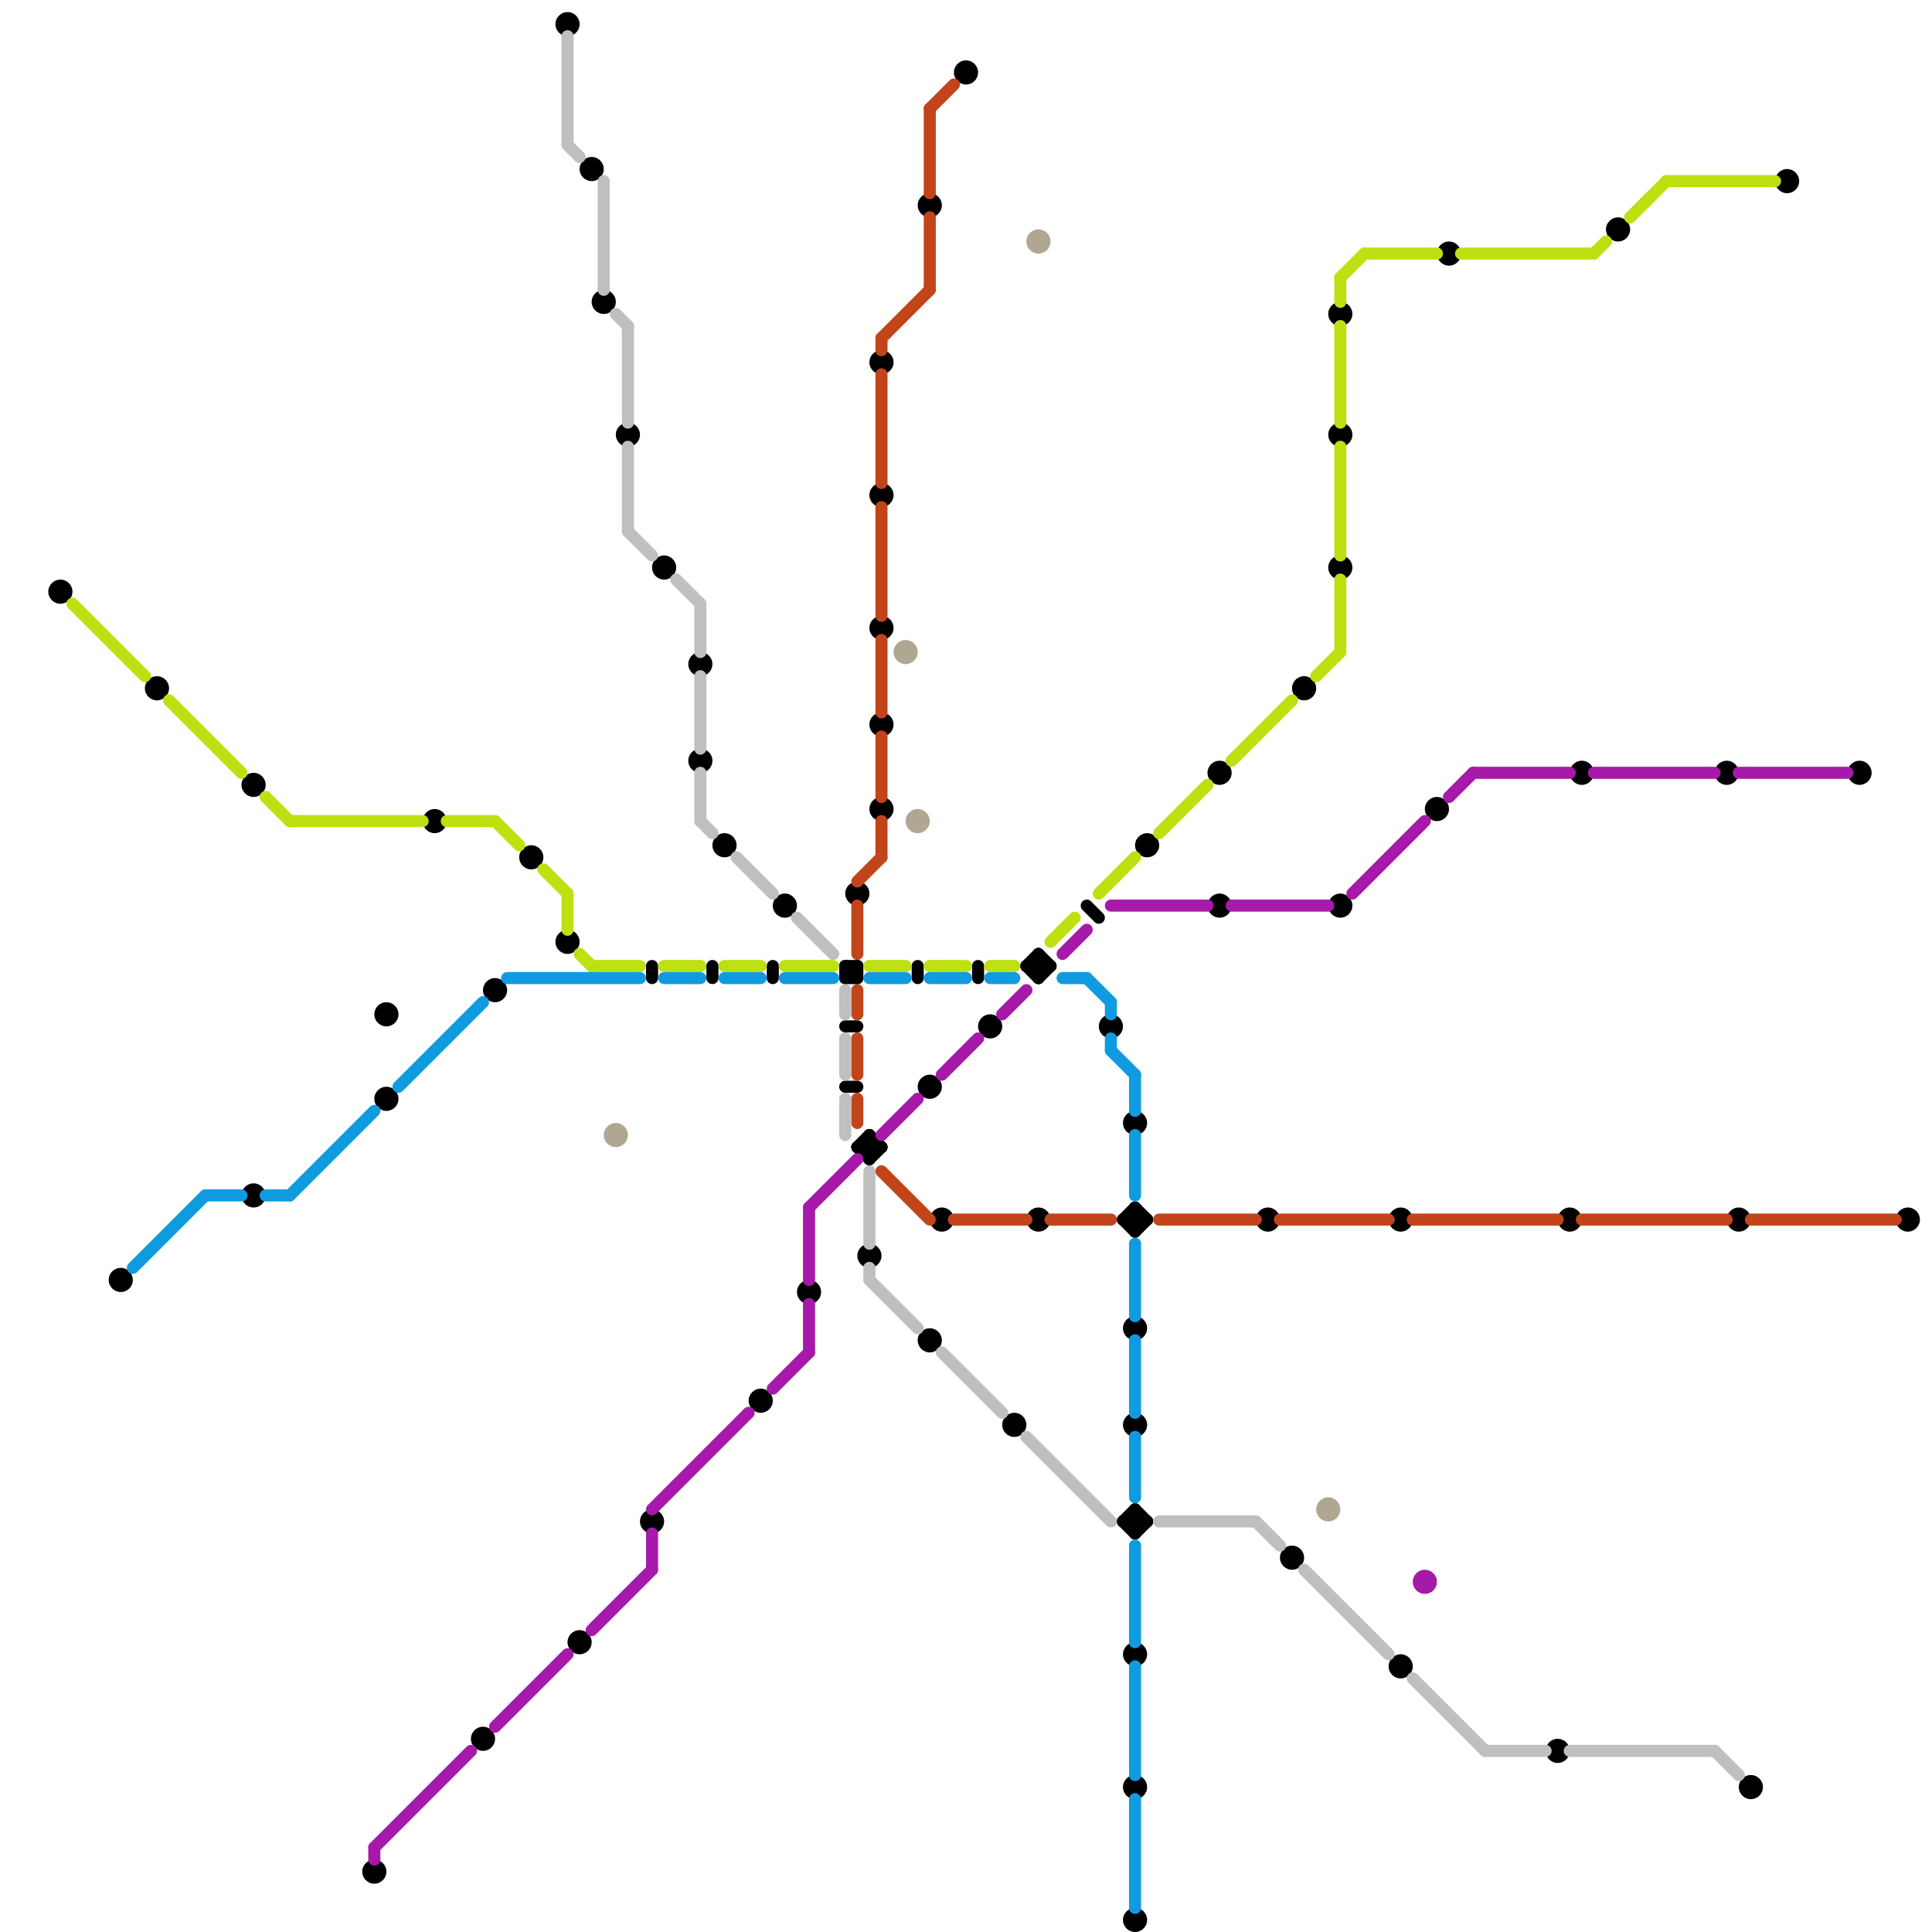 
<svg version="1.1" xmlns="http://www.w3.org/2000/svg" viewBox="0 0 160 160">
<style>line { stroke-width: 1; fill: none; stroke-linecap: round; stroke-linejoin: round; } .c0 { stroke: #000000 } .c1 { stroke: #bde010 } .c2 { stroke: #c1441a } .c3 { stroke: #bfbfbf } .c4 { stroke: #a619a9 } .c5 { stroke: #109be0 } .c6 { stroke: #afa792 }</style><line class="c0" x1="94" y1="125" x2="95" y2="126"/><line class="c0" x1="72" y1="94" x2="73" y2="95"/><line class="c0" x1="70" y1="80" x2="70" y2="81"/><line class="c0" x1="70" y1="90" x2="71" y2="90"/><line class="c0" x1="72" y1="94" x2="72" y2="96"/><line class="c0" x1="93" y1="101" x2="94" y2="100"/><line class="c0" x1="93" y1="126" x2="94" y2="125"/><line class="c0" x1="71" y1="95" x2="72" y2="94"/><line class="c0" x1="94" y1="127" x2="95" y2="126"/><line class="c0" x1="76" y1="80" x2="76" y2="81"/><line class="c0" x1="94" y1="100" x2="95" y2="101"/><line class="c0" x1="54" y1="80" x2="54" y2="81"/><line class="c0" x1="72" y1="96" x2="73" y2="95"/><line class="c0" x1="94" y1="102" x2="95" y2="101"/><line class="c0" x1="94" y1="100" x2="94" y2="102"/><line class="c0" x1="93" y1="101" x2="95" y2="101"/><line class="c0" x1="94" y1="125" x2="94" y2="127"/><line class="c0" x1="70" y1="81" x2="71" y2="81"/><line class="c0" x1="86" y1="79" x2="86" y2="81"/><line class="c0" x1="71" y1="95" x2="73" y2="95"/><line class="c0" x1="93" y1="126" x2="95" y2="126"/><line class="c0" x1="86" y1="79" x2="87" y2="80"/><line class="c0" x1="71" y1="80" x2="71" y2="81"/><line class="c0" x1="93" y1="126" x2="94" y2="127"/><line class="c0" x1="71" y1="95" x2="72" y2="96"/><line class="c0" x1="93" y1="101" x2="94" y2="102"/><line class="c0" x1="85" y1="80" x2="86" y2="79"/><line class="c0" x1="85" y1="80" x2="87" y2="80"/><line class="c0" x1="64" y1="80" x2="64" y2="81"/><line class="c0" x1="70" y1="80" x2="71" y2="81"/><line class="c0" x1="90" y1="75" x2="91" y2="76"/><line class="c0" x1="70" y1="80" x2="71" y2="80"/><line class="c0" x1="70" y1="81" x2="71" y2="80"/><line class="c0" x1="86" y1="81" x2="87" y2="80"/><line class="c0" x1="70" y1="85" x2="71" y2="85"/><line class="c0" x1="85" y1="80" x2="86" y2="81"/><line class="c0" x1="59" y1="80" x2="59" y2="81"/><line class="c0" x1="81" y1="80" x2="81" y2="81"/><circle cx="94" cy="110" r="1" fill="#000000" /><circle cx="54" cy="126" r="1" fill="#000000" /><circle cx="21" cy="65" r="1" fill="#000000" /><circle cx="111" cy="47" r="1" fill="#000000" /><circle cx="36" cy="68" r="1" fill="#000000" /><circle cx="77" cy="17" r="1" fill="#000000" /><circle cx="108" cy="57" r="1" fill="#000000" /><circle cx="131" cy="64" r="1" fill="#000000" /><circle cx="94" cy="137" r="1" fill="#000000" /><circle cx="92" cy="85" r="1" fill="#000000" /><circle cx="77" cy="90" r="1" fill="#000000" /><circle cx="13" cy="57" r="1" fill="#000000" /><circle cx="73" cy="41" r="1" fill="#000000" /><circle cx="41" cy="82" r="1" fill="#000000" /><circle cx="78" cy="101" r="1" fill="#000000" /><circle cx="63" cy="116" r="1" fill="#000000" /><circle cx="144" cy="101" r="1" fill="#000000" /><circle cx="55" cy="47" r="1" fill="#000000" /><circle cx="101" cy="75" r="1" fill="#000000" /><circle cx="67" cy="107" r="1" fill="#000000" /><circle cx="48" cy="136" r="1" fill="#000000" /><circle cx="32" cy="91" r="1" fill="#000000" /><circle cx="116" cy="101" r="1" fill="#000000" /><circle cx="77" cy="111" r="1" fill="#000000" /><circle cx="71" cy="74" r="1" fill="#000000" /><circle cx="5" cy="49" r="1" fill="#000000" /><circle cx="52" cy="36" r="1" fill="#000000" /><circle cx="145" cy="148" r="1" fill="#000000" /><circle cx="58" cy="55" r="1" fill="#000000" /><circle cx="40" cy="144" r="1" fill="#000000" /><circle cx="10" cy="106" r="1" fill="#000000" /><circle cx="94" cy="118" r="1" fill="#000000" /><circle cx="80" cy="6" r="1" fill="#000000" /><circle cx="120" cy="21" r="1" fill="#000000" /><circle cx="60" cy="70" r="1" fill="#000000" /><circle cx="148" cy="15" r="1" fill="#000000" /><circle cx="86" cy="101" r="1" fill="#000000" /><circle cx="44" cy="71" r="1" fill="#000000" /><circle cx="94" cy="148" r="1" fill="#000000" /><circle cx="73" cy="52" r="1" fill="#000000" /><circle cx="111" cy="36" r="1" fill="#000000" /><circle cx="129" cy="145" r="1" fill="#000000" /><circle cx="65" cy="75" r="1" fill="#000000" /><circle cx="32" cy="84" r="1" fill="#000000" /><circle cx="94" cy="93" r="1" fill="#000000" /><circle cx="95" cy="70" r="1" fill="#000000" /><circle cx="73" cy="67" r="1" fill="#000000" /><circle cx="119" cy="67" r="1" fill="#000000" /><circle cx="130" cy="101" r="1" fill="#000000" /><circle cx="143" cy="64" r="1" fill="#000000" /><circle cx="82" cy="85" r="1" fill="#000000" /><circle cx="47" cy="2" r="1" fill="#000000" /><circle cx="58" cy="63" r="1" fill="#000000" /><circle cx="73" cy="30" r="1" fill="#000000" /><circle cx="111" cy="75" r="1" fill="#000000" /><circle cx="134" cy="19" r="1" fill="#000000" /><circle cx="31" cy="155" r="1" fill="#000000" /><circle cx="47" cy="78" r="1" fill="#000000" /><circle cx="116" cy="138" r="1" fill="#000000" /><circle cx="21" cy="99" r="1" fill="#000000" /><circle cx="107" cy="129" r="1" fill="#000000" /><circle cx="111" cy="26" r="1" fill="#000000" /><circle cx="72" cy="104" r="1" fill="#000000" /><circle cx="50" cy="25" r="1" fill="#000000" /><circle cx="154" cy="64" r="1" fill="#000000" /><circle cx="101" cy="64" r="1" fill="#000000" /><circle cx="84" cy="118" r="1" fill="#000000" /><circle cx="158" cy="101" r="1" fill="#000000" /><circle cx="73" cy="60" r="1" fill="#000000" /><circle cx="49" cy="14" r="1" fill="#000000" /><circle cx="105" cy="101" r="1" fill="#000000" /><circle cx="94" cy="159" r="1" fill="#000000" /><line class="c1" x1="45" y1="72" x2="47" y2="74"/><line class="c1" x1="111" y1="48" x2="111" y2="54"/><line class="c1" x1="138" y1="15" x2="147" y2="15"/><line class="c1" x1="111" y1="37" x2="111" y2="46"/><line class="c1" x1="109" y1="56" x2="111" y2="54"/><line class="c1" x1="82" y1="80" x2="84" y2="80"/><line class="c1" x1="24" y1="68" x2="35" y2="68"/><line class="c1" x1="14" y1="58" x2="20" y2="64"/><line class="c1" x1="72" y1="80" x2="75" y2="80"/><line class="c1" x1="102" y1="63" x2="107" y2="58"/><line class="c1" x1="49" y1="80" x2="53" y2="80"/><line class="c1" x1="96" y1="69" x2="100" y2="65"/><line class="c1" x1="113" y1="21" x2="119" y2="21"/><line class="c1" x1="22" y1="66" x2="24" y2="68"/><line class="c1" x1="91" y1="74" x2="94" y2="71"/><line class="c1" x1="111" y1="23" x2="111" y2="25"/><line class="c1" x1="48" y1="79" x2="49" y2="80"/><line class="c1" x1="87" y1="78" x2="89" y2="76"/><line class="c1" x1="135" y1="18" x2="138" y2="15"/><line class="c1" x1="65" y1="80" x2="69" y2="80"/><line class="c1" x1="55" y1="80" x2="58" y2="80"/><line class="c1" x1="111" y1="23" x2="113" y2="21"/><line class="c1" x1="60" y1="80" x2="63" y2="80"/><line class="c1" x1="6" y1="50" x2="12" y2="56"/><line class="c1" x1="37" y1="68" x2="41" y2="68"/><line class="c1" x1="47" y1="74" x2="47" y2="77"/><line class="c1" x1="41" y1="68" x2="43" y2="70"/><line class="c1" x1="111" y1="27" x2="111" y2="35"/><line class="c1" x1="121" y1="21" x2="132" y2="21"/><line class="c1" x1="132" y1="21" x2="133" y2="20"/><line class="c1" x1="77" y1="80" x2="80" y2="80"/><line class="c2" x1="73" y1="61" x2="73" y2="66"/><line class="c2" x1="71" y1="86" x2="71" y2="89"/><line class="c2" x1="73" y1="28" x2="73" y2="29"/><line class="c2" x1="106" y1="101" x2="115" y2="101"/><line class="c2" x1="77" y1="9" x2="77" y2="16"/><line class="c2" x1="71" y1="91" x2="71" y2="93"/><line class="c2" x1="71" y1="82" x2="71" y2="84"/><line class="c2" x1="77" y1="18" x2="77" y2="24"/><line class="c2" x1="71" y1="73" x2="73" y2="71"/><line class="c2" x1="77" y1="9" x2="79" y2="7"/><line class="c2" x1="145" y1="101" x2="157" y2="101"/><line class="c2" x1="73" y1="53" x2="73" y2="59"/><line class="c2" x1="96" y1="101" x2="104" y2="101"/><line class="c2" x1="131" y1="101" x2="143" y2="101"/><line class="c2" x1="73" y1="42" x2="73" y2="51"/><line class="c2" x1="71" y1="75" x2="71" y2="79"/><line class="c2" x1="117" y1="101" x2="129" y2="101"/><line class="c2" x1="79" y1="101" x2="85" y2="101"/><line class="c2" x1="73" y1="97" x2="77" y2="101"/><line class="c2" x1="73" y1="31" x2="73" y2="40"/><line class="c2" x1="73" y1="28" x2="77" y2="24"/><line class="c2" x1="87" y1="101" x2="92" y2="101"/><line class="c2" x1="73" y1="68" x2="73" y2="71"/><line class="c3" x1="58" y1="68" x2="59" y2="69"/><line class="c3" x1="104" y1="126" x2="106" y2="128"/><line class="c3" x1="117" y1="139" x2="123" y2="145"/><line class="c3" x1="70" y1="86" x2="70" y2="89"/><line class="c3" x1="96" y1="126" x2="104" y2="126"/><line class="c3" x1="142" y1="145" x2="144" y2="147"/><line class="c3" x1="72" y1="105" x2="72" y2="106"/><line class="c3" x1="70" y1="82" x2="70" y2="84"/><line class="c3" x1="51" y1="26" x2="52" y2="27"/><line class="c3" x1="130" y1="145" x2="142" y2="145"/><line class="c3" x1="108" y1="130" x2="115" y2="137"/><line class="c3" x1="123" y1="145" x2="128" y2="145"/><line class="c3" x1="78" y1="112" x2="83" y2="117"/><line class="c3" x1="58" y1="56" x2="58" y2="62"/><line class="c3" x1="66" y1="76" x2="69" y2="79"/><line class="c3" x1="61" y1="71" x2="64" y2="74"/><line class="c3" x1="47" y1="3" x2="47" y2="12"/><line class="c3" x1="47" y1="12" x2="48" y2="13"/><line class="c3" x1="72" y1="97" x2="72" y2="103"/><line class="c3" x1="52" y1="44" x2="54" y2="46"/><line class="c3" x1="52" y1="27" x2="52" y2="35"/><line class="c3" x1="52" y1="37" x2="52" y2="44"/><line class="c3" x1="72" y1="106" x2="76" y2="110"/><line class="c3" x1="58" y1="50" x2="58" y2="54"/><line class="c3" x1="70" y1="91" x2="70" y2="94"/><line class="c3" x1="50" y1="15" x2="50" y2="24"/><line class="c3" x1="56" y1="48" x2="58" y2="50"/><line class="c3" x1="85" y1="119" x2="92" y2="126"/><line class="c3" x1="58" y1="64" x2="58" y2="68"/><line class="c4" x1="78" y1="89" x2="81" y2="86"/><line class="c4" x1="49" y1="135" x2="54" y2="130"/><line class="c4" x1="120" y1="66" x2="122" y2="64"/><line class="c4" x1="83" y1="84" x2="85" y2="82"/><line class="c4" x1="88" y1="79" x2="90" y2="77"/><line class="c4" x1="67" y1="100" x2="71" y2="96"/><line class="c4" x1="54" y1="127" x2="54" y2="130"/><line class="c4" x1="102" y1="75" x2="110" y2="75"/><line class="c4" x1="31" y1="153" x2="31" y2="154"/><line class="c4" x1="64" y1="115" x2="67" y2="112"/><line class="c4" x1="92" y1="75" x2="100" y2="75"/><line class="c4" x1="73" y1="94" x2="76" y2="91"/><line class="c4" x1="54" y1="125" x2="62" y2="117"/><line class="c4" x1="31" y1="153" x2="39" y2="145"/><line class="c4" x1="67" y1="100" x2="67" y2="106"/><line class="c4" x1="132" y1="64" x2="142" y2="64"/><line class="c4" x1="144" y1="64" x2="153" y2="64"/><line class="c4" x1="41" y1="143" x2="47" y2="137"/><line class="c4" x1="122" y1="64" x2="130" y2="64"/><line class="c4" x1="112" y1="74" x2="118" y2="68"/><line class="c4" x1="67" y1="108" x2="67" y2="112"/><circle cx="118" cy="131" r="1" fill="#a619a9" /><line class="c5" x1="72" y1="81" x2="75" y2="81"/><line class="c5" x1="33" y1="90" x2="40" y2="83"/><line class="c5" x1="94" y1="128" x2="94" y2="136"/><line class="c5" x1="60" y1="81" x2="63" y2="81"/><line class="c5" x1="94" y1="94" x2="94" y2="99"/><line class="c5" x1="77" y1="81" x2="80" y2="81"/><line class="c5" x1="94" y1="103" x2="94" y2="109"/><line class="c5" x1="42" y1="81" x2="53" y2="81"/><line class="c5" x1="92" y1="86" x2="92" y2="87"/><line class="c5" x1="94" y1="149" x2="94" y2="158"/><line class="c5" x1="92" y1="83" x2="92" y2="84"/><line class="c5" x1="94" y1="138" x2="94" y2="147"/><line class="c5" x1="94" y1="89" x2="94" y2="92"/><line class="c5" x1="24" y1="99" x2="31" y2="92"/><line class="c5" x1="55" y1="81" x2="58" y2="81"/><line class="c5" x1="11" y1="105" x2="17" y2="99"/><line class="c5" x1="82" y1="81" x2="84" y2="81"/><line class="c5" x1="17" y1="99" x2="20" y2="99"/><line class="c5" x1="90" y1="81" x2="92" y2="83"/><line class="c5" x1="88" y1="81" x2="90" y2="81"/><line class="c5" x1="92" y1="87" x2="94" y2="89"/><line class="c5" x1="94" y1="111" x2="94" y2="117"/><line class="c5" x1="94" y1="119" x2="94" y2="124"/><line class="c5" x1="22" y1="99" x2="24" y2="99"/><line class="c5" x1="65" y1="81" x2="69" y2="81"/><circle cx="51" cy="94" r="1" fill="#afa792" /><circle cx="86" cy="20" r="1" fill="#afa792" /><circle cx="75" cy="54" r="1" fill="#afa792" /><circle cx="110" cy="125" r="1" fill="#afa792" /><circle cx="76" cy="68" r="1" fill="#afa792" />


</svg>

